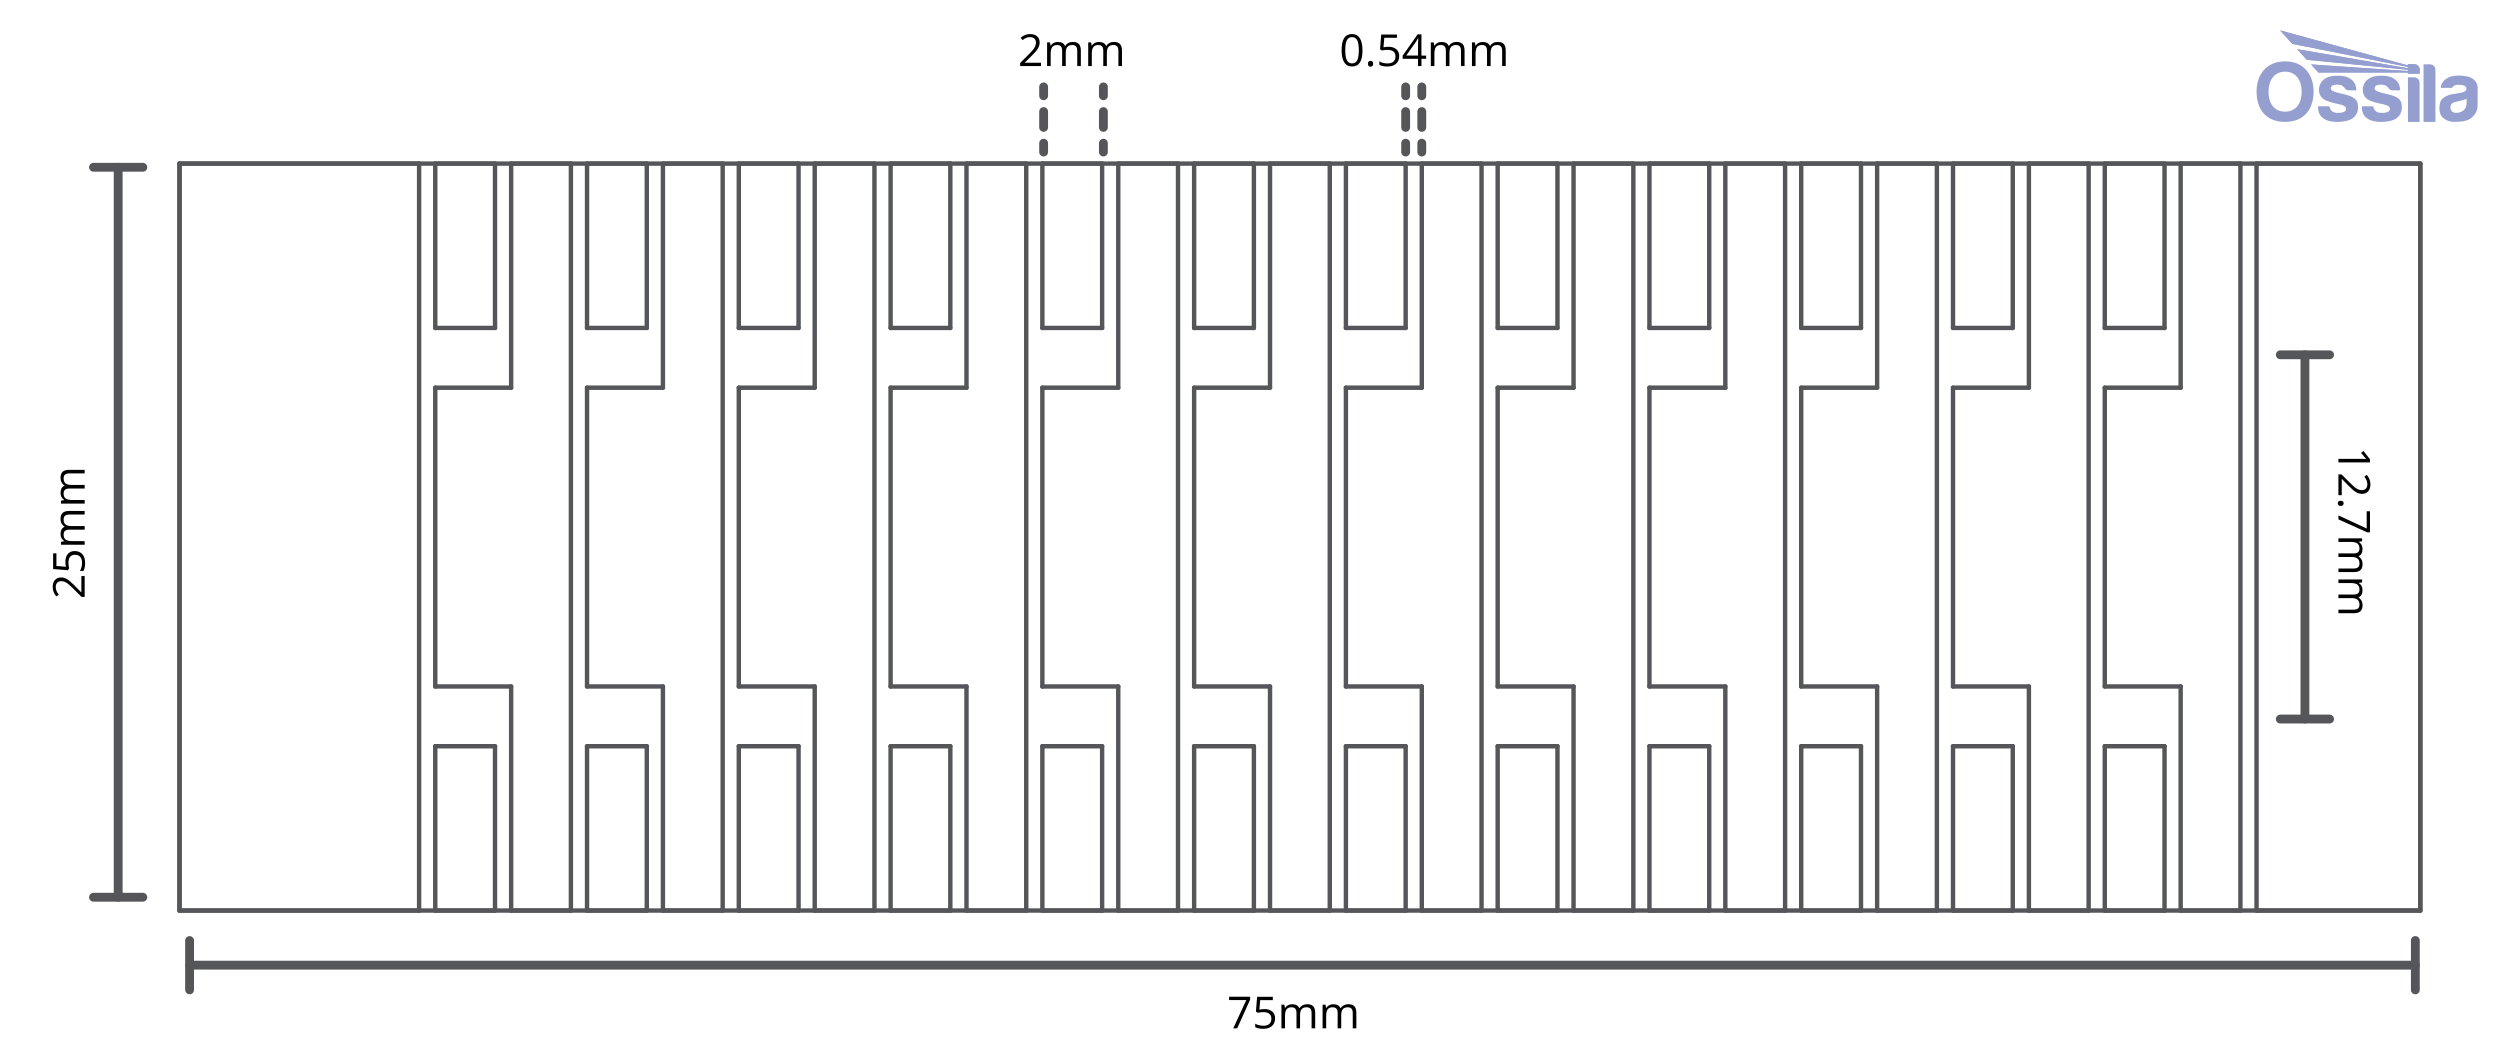 <svg viewBox="0 0 848 360" xmlns:xlink="http://www.w3.org/1999/xlink" height="360" width="848" xmlns="http://www.w3.org/2000/svg" id="Layer_1">
  <defs>
    <style>
      .cls-1 {
        fill: #54565a;
      }

      .cls-2 {
        stroke-width: 3px;
      }

      .cls-2, .cls-3, .cls-4 {
        fill: none;
      }

      .cls-2, .cls-4 {
        stroke: #54565a;
        stroke-linecap: round;
        stroke-linejoin: round;
      }

      .cls-5 {
        clip-path: url(#clippath-1);
      }

      .cls-6 {
        fill: #949fd0;
      }

      .cls-7 {
        clip-path: url(#clippath-3);
      }

      .cls-4 {
        stroke-width: 1.5px;
      }

      .cls-8 {
        clip-path: url(#clippath-2);
      }

      .cls-9 {
        clip-path: url(#clippath);
      }
    </style>
    <clipPath id="clippath">
      <rect height="31.07" width="75" y="10.29" x="765.42" class="cls-3"></rect>
    </clipPath>
    <clipPath id="clippath-1">
      <rect height="31.07" width="75" y="10.29" x="765.42" class="cls-3"></rect>
    </clipPath>
    <clipPath id="clippath-2">
      <path d="M773.39,10.29l4.15,4.59,39.2,7.81v.45l-37.54-6.46,3.27,3.6,34.27,3.38v.44c-10.98-.76-21.86-1.49-32.84-2.25l2.51,2.76c10.14,0,20.19,0,30.33,0v.38h4.03v-1.34c0-1.04-.84-1.89-1.85-1.89h-2.18v.42l-43.34-11.88Z" class="cls-3"></path>
    </clipPath>
    <clipPath id="clippath-3">
      <rect height="31.07" width="75" y="10.29" x="765.42" class="cls-3"></rect>
    </clipPath>
  </defs>
  <g>
    <line y2="308.86" x2="167.91" y1="253.12" x1="167.91" class="cls-4"></line>
    <line y2="308.86" x2="147.64" y1="308.86" x1="167.91" class="cls-4"></line>
    <line y2="253.12" x2="167.91" y1="253.12" x1="147.64" class="cls-4"></line>
    <line y2="253.12" x2="147.64" y1="308.86" x1="147.64" class="cls-4"></line>
    <line y2="111.24" x2="147.64" y1="111.24" x1="167.91" class="cls-4"></line>
    <line y2="55.5" x2="147.64" y1="111.24" x1="147.64" class="cls-4"></line>
    <line y2="55.5" x2="167.91" y1="55.5" x1="147.64" class="cls-4"></line>
    <line y2="111.24" x2="167.91" y1="55.5" x1="167.91" class="cls-4"></line>
    <line y2="308.86" x2="219.39" y1="253.12" x1="219.39" class="cls-4"></line>
    <line y2="308.86" x2="199.12" y1="308.86" x1="219.39" class="cls-4"></line>
    <line y2="253.12" x2="219.39" y1="253.12" x1="199.12" class="cls-4"></line>
    <line y2="253.12" x2="199.12" y1="308.86" x1="199.12" class="cls-4"></line>
    <line y2="55.5" x2="276.35" y1="131.51" x1="276.35" class="cls-4"></line>
    <line y2="55.5" x2="296.61" y1="55.5" x1="276.35" class="cls-4"></line>
    <line y2="232.85" x2="250.6" y1="232.85" x1="276.35" class="cls-4"></line>
    <line y2="131.51" x2="250.6" y1="232.85" x1="250.6" class="cls-4"></line>
    <line y2="131.51" x2="276.35" y1="131.51" x1="250.6" class="cls-4"></line>
    <line y2="308.86" x2="296.61" y1="55.5" x1="296.61" class="cls-4"></line>
    <line y2="308.86" x2="276.35" y1="308.86" x1="296.61" class="cls-4"></line>
    <line y2="232.85" x2="276.35" y1="308.86" x1="276.35" class="cls-4"></line>
    <line y2="111.24" x2="250.6" y1="111.24" x1="270.87" class="cls-4"></line>
    <line y2="55.5" x2="250.6" y1="111.24" x1="250.6" class="cls-4"></line>
    <line y2="55.5" x2="270.87" y1="55.5" x1="250.6" class="cls-4"></line>
    <line y2="111.24" x2="270.87" y1="55.5" x1="270.87" class="cls-4"></line>
    <line y2="55.5" x2="327.83" y1="131.51" x1="327.83" class="cls-4"></line>
    <line y2="55.5" x2="348.1" y1="55.5" x1="327.83" class="cls-4"></line>
    <line y2="232.85" x2="302.09" y1="232.85" x1="327.83" class="cls-4"></line>
    <line y2="131.51" x2="302.09" y1="232.85" x1="302.09" class="cls-4"></line>
    <line y2="131.51" x2="327.83" y1="131.51" x1="302.09" class="cls-4"></line>
    <line y2="308.86" x2="348.1" y1="55.5" x1="348.1" class="cls-4"></line>
    <line y2="308.86" x2="327.83" y1="308.86" x1="348.1" class="cls-4"></line>
    <line y2="232.85" x2="327.83" y1="308.86" x1="327.83" class="cls-4"></line>
    <line y2="308.86" x2="373.84" y1="253.12" x1="373.84" class="cls-4"></line>
    <line y2="308.86" x2="353.57" y1="308.86" x1="373.84" class="cls-4"></line>
    <line y2="253.12" x2="373.84" y1="253.12" x1="353.57" class="cls-4"></line>
    <line y2="253.12" x2="353.57" y1="308.86" x1="353.57" class="cls-4"></line>
    <line y2="111.24" x2="353.57" y1="111.24" x1="373.84" class="cls-4"></line>
    <line y2="55.5" x2="353.57" y1="111.24" x1="353.57" class="cls-4"></line>
    <line y2="55.5" x2="373.84" y1="55.5" x1="353.57" class="cls-4"></line>
    <line y2="111.24" x2="373.84" y1="55.5" x1="373.84" class="cls-4"></line>
    <line y2="55.5" x2="430.79" y1="131.51" x1="430.79" class="cls-4"></line>
    <line y2="55.5" x2="451.06" y1="55.5" x1="430.79" class="cls-4"></line>
    <line y2="232.85" x2="405.05" y1="232.85" x1="430.79" class="cls-4"></line>
    <line y2="131.51" x2="405.05" y1="232.85" x1="405.05" class="cls-4"></line>
    <line y2="131.51" x2="430.79" y1="131.51" x1="405.05" class="cls-4"></line>
    <line y2="308.86" x2="451.06" y1="55.5" x1="451.06" class="cls-4"></line>
    <line y2="308.86" x2="430.79" y1="308.86" x1="451.06" class="cls-4"></line>
    <line y2="232.85" x2="430.79" y1="308.86" x1="430.79" class="cls-4"></line>
    <line y2="308.86" x2="476.8" y1="253.12" x1="476.8" class="cls-4"></line>
    <line y2="308.86" x2="456.53" y1="308.86" x1="476.8" class="cls-4"></line>
    <line y2="253.12" x2="476.8" y1="253.12" x1="456.53" class="cls-4"></line>
    <line y2="253.12" x2="456.53" y1="308.86" x1="456.53" class="cls-4"></line>
    <line y2="55.5" x2="482.27" y1="131.51" x1="482.27" class="cls-4"></line>
    <line y2="55.5" x2="502.54" y1="55.5" x1="482.27" class="cls-4"></line>
    <line y2="232.85" x2="456.53" y1="232.85" x1="482.27" class="cls-4"></line>
    <line y2="131.51" x2="456.53" y1="232.85" x1="456.53" class="cls-4"></line>
    <line y2="131.51" x2="482.27" y1="131.51" x1="456.53" class="cls-4"></line>
    <line y2="308.86" x2="502.54" y1="55.5" x1="502.54" class="cls-4"></line>
    <line y2="308.86" x2="482.27" y1="308.86" x1="502.54" class="cls-4"></line>
    <line y2="232.85" x2="482.27" y1="308.86" x1="482.27" class="cls-4"></line>
    <line y2="308.86" x2="528.29" y1="253.12" x1="528.29" class="cls-4"></line>
    <line y2="308.86" x2="508.01" y1="308.86" x1="528.29" class="cls-4"></line>
    <line y2="253.12" x2="528.29" y1="253.12" x1="508.01" class="cls-4"></line>
    <line y2="253.12" x2="508.01" y1="308.86" x1="508.01" class="cls-4"></line>
    <line y2="111.24" x2="559.49" y1="111.24" x1="579.77" class="cls-4"></line>
    <line y2="55.5" x2="559.49" y1="111.24" x1="559.49" class="cls-4"></line>
    <line y2="55.5" x2="579.77" y1="55.5" x1="559.49" class="cls-4"></line>
    <line y2="111.24" x2="579.77" y1="55.5" x1="579.77" class="cls-4"></line>
    <line y2="308.86" x2="579.77" y1="253.12" x1="579.77" class="cls-4"></line>
    <line y2="308.86" x2="559.49" y1="308.86" x1="579.77" class="cls-4"></line>
    <line y2="253.12" x2="579.77" y1="253.12" x1="559.49" class="cls-4"></line>
    <line y2="253.12" x2="559.49" y1="308.86" x1="559.49" class="cls-4"></line>
    <line y2="111.24" x2="610.97" y1="111.24" x1="631.25" class="cls-4"></line>
    <line y2="55.5" x2="610.97" y1="111.24" x1="610.97" class="cls-4"></line>
    <line y2="55.5" x2="631.25" y1="55.5" x1="610.97" class="cls-4"></line>
    <line y2="111.24" x2="631.25" y1="55.5" x1="631.25" class="cls-4"></line>
    <line y2="111.24" x2="662.46" y1="111.24" x1="682.73" class="cls-4"></line>
    <line y2="55.5" x2="662.46" y1="111.24" x1="662.46" class="cls-4"></line>
    <line y2="55.5" x2="682.73" y1="55.5" x1="662.46" class="cls-4"></line>
    <line y2="111.24" x2="682.73" y1="55.5" x1="682.73" class="cls-4"></line>
    <line y2="55.5" x2="688.2" y1="131.51" x1="688.2" class="cls-4"></line>
    <line y2="55.5" x2="708.47" y1="55.5" x1="688.2" class="cls-4"></line>
    <line y2="232.85" x2="662.46" y1="232.85" x1="688.2" class="cls-4"></line>
    <line y2="131.51" x2="662.46" y1="232.85" x1="662.46" class="cls-4"></line>
    <line y2="131.51" x2="688.2" y1="131.51" x1="662.46" class="cls-4"></line>
    <line y2="308.86" x2="708.47" y1="55.5" x1="708.47" class="cls-4"></line>
    <line y2="308.86" x2="688.2" y1="308.86" x1="708.47" class="cls-4"></line>
    <line y2="232.85" x2="688.2" y1="308.86" x1="688.2" class="cls-4"></line>
    <line y2="111.24" x2="713.94" y1="111.24" x1="734.21" class="cls-4"></line>
    <line y2="55.5" x2="713.94" y1="111.24" x1="713.94" class="cls-4"></line>
    <line y2="55.5" x2="734.21" y1="55.5" x1="713.94" class="cls-4"></line>
    <line y2="111.24" x2="734.21" y1="55.5" x1="734.21" class="cls-4"></line>
    <line y2="55.5" x2="739.68" y1="131.51" x1="739.68" class="cls-4"></line>
    <line y2="55.5" x2="759.95" y1="55.5" x1="739.68" class="cls-4"></line>
    <line y2="232.85" x2="713.94" y1="232.85" x1="739.68" class="cls-4"></line>
    <line y2="131.51" x2="713.94" y1="232.85" x1="713.94" class="cls-4"></line>
    <line y2="131.51" x2="739.68" y1="131.51" x1="713.94" class="cls-4"></line>
    <line y2="308.86" x2="759.95" y1="55.5" x1="759.95" class="cls-4"></line>
    <line y2="308.86" x2="739.68" y1="308.86" x1="759.95" class="cls-4"></line>
    <line y2="232.85" x2="739.68" y1="308.86" x1="739.68" class="cls-4"></line>
    <line y2="308.86" x2="734.21" y1="253.12" x1="734.21" class="cls-4"></line>
    <line y2="308.86" x2="713.94" y1="308.86" x1="734.21" class="cls-4"></line>
    <line y2="253.12" x2="734.21" y1="253.12" x1="713.94" class="cls-4"></line>
    <line y2="253.12" x2="713.94" y1="308.86" x1="713.94" class="cls-4"></line>
    <line y2="55.5" x2="765.42" y1="308.86" x1="765.42" class="cls-4"></line>
    <line y2="55.5" x2="820.96" y1="55.5" x1="765.42" class="cls-4"></line>
    <line y2="308.86" x2="765.42" y1="308.86" x1="820.96" class="cls-4"></line>
    <line y2="308.86" x2="820.96" y1="55.5" x1="820.96" class="cls-4"></line>
    <line y2="308.86" x2="682.73" y1="253.12" x1="682.73" class="cls-4"></line>
    <line y2="308.86" x2="662.46" y1="308.86" x1="682.73" class="cls-4"></line>
    <line y2="253.12" x2="682.73" y1="253.12" x1="662.46" class="cls-4"></line>
    <line y2="253.12" x2="662.46" y1="308.86" x1="662.46" class="cls-4"></line>
    <line y2="55.5" x2="636.72" y1="131.51" x1="636.72" class="cls-4"></line>
    <line y2="55.5" x2="656.99" y1="55.5" x1="636.72" class="cls-4"></line>
    <line y2="232.85" x2="610.97" y1="232.85" x1="636.72" class="cls-4"></line>
    <line y2="131.51" x2="610.97" y1="232.85" x1="610.97" class="cls-4"></line>
    <line y2="131.51" x2="636.72" y1="131.51" x1="610.97" class="cls-4"></line>
    <line y2="308.86" x2="656.99" y1="55.5" x1="656.99" class="cls-4"></line>
    <line y2="308.86" x2="636.72" y1="308.86" x1="656.99" class="cls-4"></line>
    <line y2="232.85" x2="636.72" y1="308.86" x1="636.72" class="cls-4"></line>
    <line y2="308.86" x2="631.25" y1="253.12" x1="631.25" class="cls-4"></line>
    <line y2="308.86" x2="610.97" y1="308.86" x1="631.25" class="cls-4"></line>
    <line y2="253.12" x2="631.25" y1="253.12" x1="610.97" class="cls-4"></line>
    <line y2="253.12" x2="610.97" y1="308.86" x1="610.97" class="cls-4"></line>
    <line y2="55.5" x2="585.23" y1="131.51" x1="585.23" class="cls-4"></line>
    <line y2="55.5" x2="605.51" y1="55.5" x1="585.23" class="cls-4"></line>
    <line y2="232.85" x2="559.49" y1="232.85" x1="585.23" class="cls-4"></line>
    <line y2="131.51" x2="559.49" y1="232.85" x1="559.49" class="cls-4"></line>
    <line y2="131.51" x2="585.23" y1="131.51" x1="559.49" class="cls-4"></line>
    <line y2="308.86" x2="605.51" y1="55.5" x1="605.51" class="cls-4"></line>
    <line y2="308.86" x2="585.23" y1="308.86" x1="605.51" class="cls-4"></line>
    <line y2="232.85" x2="585.23" y1="308.86" x1="585.23" class="cls-4"></line>
    <line y2="55.5" x2="533.75" y1="131.51" x1="533.75" class="cls-4"></line>
    <line y2="55.5" x2="554.03" y1="55.5" x1="533.75" class="cls-4"></line>
    <line y2="232.85" x2="508.01" y1="232.85" x1="533.75" class="cls-4"></line>
    <line y2="131.51" x2="508.01" y1="232.85" x1="508.01" class="cls-4"></line>
    <line y2="131.51" x2="533.75" y1="131.51" x1="508.01" class="cls-4"></line>
    <line y2="308.86" x2="554.03" y1="55.5" x1="554.03" class="cls-4"></line>
    <line y2="308.86" x2="533.75" y1="308.86" x1="554.03" class="cls-4"></line>
    <line y2="232.85" x2="533.75" y1="308.86" x1="533.75" class="cls-4"></line>
    <line y2="111.24" x2="508.01" y1="111.24" x1="528.29" class="cls-4"></line>
    <line y2="55.5" x2="508.01" y1="111.24" x1="508.01" class="cls-4"></line>
    <line y2="55.5" x2="528.29" y1="55.5" x1="508.01" class="cls-4"></line>
    <line y2="111.24" x2="528.29" y1="55.5" x1="528.29" class="cls-4"></line>
    <line y2="111.24" x2="456.53" y1="111.24" x1="476.8" class="cls-4"></line>
    <line y2="55.5" x2="456.53" y1="111.24" x1="456.53" class="cls-4"></line>
    <line y2="55.5" x2="476.8" y1="55.5" x1="456.53" class="cls-4"></line>
    <line y2="111.24" x2="476.8" y1="55.5" x1="476.8" class="cls-4"></line>
    <line y2="308.86" x2="425.32" y1="253.12" x1="425.32" class="cls-4"></line>
    <line y2="308.86" x2="405.05" y1="308.86" x1="425.32" class="cls-4"></line>
    <line y2="253.12" x2="425.32" y1="253.12" x1="405.05" class="cls-4"></line>
    <line y2="253.12" x2="405.05" y1="308.86" x1="405.05" class="cls-4"></line>
    <line y2="111.24" x2="405.05" y1="111.24" x1="425.32" class="cls-4"></line>
    <line y2="55.5" x2="405.05" y1="111.24" x1="405.05" class="cls-4"></line>
    <line y2="55.5" x2="425.32" y1="55.5" x1="405.05" class="cls-4"></line>
    <line y2="111.24" x2="425.32" y1="55.5" x1="425.32" class="cls-4"></line>
    <line y2="55.5" x2="379.31" y1="131.51" x1="379.31" class="cls-4"></line>
    <line y2="55.5" x2="399.58" y1="55.5" x1="379.31" class="cls-4"></line>
    <line y2="232.85" x2="353.57" y1="232.85" x1="379.31" class="cls-4"></line>
    <line y2="131.51" x2="353.57" y1="232.85" x1="353.57" class="cls-4"></line>
    <line y2="131.51" x2="379.31" y1="131.51" x1="353.57" class="cls-4"></line>
    <line y2="308.86" x2="399.58" y1="55.5" x1="399.58" class="cls-4"></line>
    <line y2="308.86" x2="379.31" y1="308.86" x1="399.58" class="cls-4"></line>
    <line y2="232.85" x2="379.31" y1="308.86" x1="379.31" class="cls-4"></line>
    <line y2="308.86" x2="322.35" y1="253.12" x1="322.35" class="cls-4"></line>
    <line y2="308.86" x2="302.09" y1="308.86" x1="322.35" class="cls-4"></line>
    <line y2="253.12" x2="322.35" y1="253.12" x1="302.09" class="cls-4"></line>
    <line y2="253.12" x2="302.09" y1="308.86" x1="302.09" class="cls-4"></line>
    <line y2="111.24" x2="302.09" y1="111.24" x1="322.35" class="cls-4"></line>
    <line y2="55.5" x2="302.09" y1="111.24" x1="302.09" class="cls-4"></line>
    <line y2="55.5" x2="322.35" y1="55.5" x1="302.09" class="cls-4"></line>
    <line y2="111.24" x2="322.35" y1="55.5" x1="322.35" class="cls-4"></line>
    <line y2="308.86" x2="270.87" y1="253.12" x1="270.87" class="cls-4"></line>
    <line y2="308.86" x2="250.6" y1="308.86" x1="270.87" class="cls-4"></line>
    <line y2="253.12" x2="270.87" y1="253.12" x1="250.6" class="cls-4"></line>
    <line y2="253.12" x2="250.6" y1="308.86" x1="250.6" class="cls-4"></line>
    <line y2="55.5" x2="224.86" y1="131.51" x1="224.86" class="cls-4"></line>
    <line y2="55.5" x2="245.13" y1="55.5" x1="224.86" class="cls-4"></line>
    <line y2="232.85" x2="199.12" y1="232.85" x1="224.86" class="cls-4"></line>
    <line y2="131.51" x2="199.12" y1="232.85" x1="199.12" class="cls-4"></line>
    <line y2="131.51" x2="224.86" y1="131.51" x1="199.12" class="cls-4"></line>
    <line y2="308.86" x2="245.13" y1="55.5" x1="245.13" class="cls-4"></line>
    <line y2="308.86" x2="224.86" y1="308.86" x1="245.13" class="cls-4"></line>
    <line y2="232.85" x2="224.86" y1="308.86" x1="224.86" class="cls-4"></line>
    <line y2="111.24" x2="199.12" y1="111.24" x1="219.39" class="cls-4"></line>
    <line y2="55.5" x2="199.12" y1="111.24" x1="199.12" class="cls-4"></line>
    <line y2="55.5" x2="219.39" y1="55.5" x1="199.12" class="cls-4"></line>
    <line y2="111.24" x2="219.39" y1="55.5" x1="219.39" class="cls-4"></line>
    <line y2="55.5" x2="173.38" y1="131.51" x1="173.38" class="cls-4"></line>
    <line y2="55.5" x2="193.65" y1="55.5" x1="173.38" class="cls-4"></line>
    <line y2="232.85" x2="147.64" y1="232.85" x1="173.38" class="cls-4"></line>
    <line y2="131.51" x2="147.64" y1="232.85" x1="147.64" class="cls-4"></line>
    <line y2="131.51" x2="173.38" y1="131.51" x1="147.64" class="cls-4"></line>
    <line y2="308.86" x2="193.65" y1="55.5" x1="193.65" class="cls-4"></line>
    <line y2="308.86" x2="173.38" y1="308.86" x1="193.65" class="cls-4"></line>
    <line y2="232.85" x2="173.38" y1="308.86" x1="173.38" class="cls-4"></line>
    <line y2="55.5" x2="60.89" y1="308.86" x1="60.89" class="cls-4"></line>
    <line y2="55.5" x2="142.16" y1="55.5" x1="60.89" class="cls-4"></line>
    <line y2="308.86" x2="60.89" y1="308.86" x1="142.16" class="cls-4"></line>
    <line y2="308.86" x2="142.16" y1="55.5" x1="142.16" class="cls-4"></line>
  </g>
  <polyline points="60.89 308.86 60.89 55.5 820.96 55.5 820.96 308.86 60.89 308.86" class="cls-4"></polyline>
  <g id="blue_watermark">
    <g class="cls-9">
      <g class="cls-5">
        <path d="M836.68,35.01c0,.5-.15,1.7-1.07,2.44-.92.74-1.95.92-2.95.79-1-.13-1.52-1.02-1.49-1.82.03-.8.38-1.49,1.6-1.83,1.22-.33,2.63-.5,3.91-1.1v1.52ZM837.06,25.99c-2.99-.68-5.4-.29-6.6.32-1.2.61-2.45,1.73-2.57,3.5h3.83s.43-1.03,2.06-1.06c1.63-.03,2.64.35,2.82,1.08.17.73-.44,1.29-1.44,1.54-1,.25-2.6.42-3.71.65-1.12.23-3.13,1.07-3.63,2.42-.49,1.35-.51,3.18.04,4.43.55,1.25,2.39,2.54,4.83,2.47,2.44-.07,4.4-.23,5.83-1.54,1.44-1.31,1.89-2.67,1.89-4.08s.01-5.7.01-6.18-.38-2.87-3.37-3.55" class="cls-6"></path>
        <path d="M777.54,14.88l39.19,7.81v.45l-37.54-6.46,3.27,3.6,34.27,3.38v.44c-10.98-.76-21.86-1.49-32.84-2.25l2.51,2.76c10.14,0,20.19,0,30.33,0v.38h4.03v-1.34c0-1.04-.83-1.89-1.85-1.89h-2.18v.42l-43.34-11.88,4.15,4.59Z" class="cls-6"></path>
      </g>
      <g class="cls-8">
        <rect height="14.7" width="47.38" y="10.29" x="773.39" class="cls-6"></rect>
      </g>
      <g class="cls-7">
        <path d="M824.25,21.82h-2.18v19.53h4.03v-17.68c0-1.02-.83-1.85-1.85-1.85" class="cls-6"></path>
        <path d="M818.91,26.24h-2.13v15.11h3.95v-13.29c0-1-.82-1.81-1.81-1.81" class="cls-6"></path>
        <path d="M813,33.07c-1.36-.83-3.05-1.09-5.05-1.58s-2.48-1.01-2.49-1.49c0-.48.28-.97.85-1.12.57-.15,1.49-.26,2.45-.04.96.22,1.46,1.15,1.69,1.38.24.23.66.41.95.41h2.76c-.1-1.64-.61-2.85-1.8-3.72-1.19-.87-2.65-1.36-5.64-1.19-2.99.17-4.59,1.71-5.09,3.47-.51,1.76.03,3.55,1.44,4.47,1.41.92,3.74,1.38,5.17,1.68,1.42.31,2.53.75,2.45,1.7-.07.95-1.68,1.44-3.58,1.2-1.91-.24-2.1-2.2-2.1-2.2h-3.85c-.13,2.51,1.07,3.88,2.63,4.6,1.55.73,4.21.99,7.02.36,2.82-.62,3.89-2.63,3.9-4.4.02-1.77-.35-2.71-1.71-3.54" class="cls-6"></path>
        <path d="M798.14,33.07c-1.36-.83-3.05-1.09-5.05-1.58s-2.48-1.01-2.49-1.49c0-.48.28-.97.85-1.12.57-.15,1.49-.26,2.45-.04.96.22,1.46,1.15,1.69,1.38.24.23.66.41.95.41h2.76c-.1-1.64-.61-2.85-1.8-3.72-1.19-.87-2.65-1.36-5.64-1.19-2.99.17-4.59,1.71-5.09,3.47-.51,1.76.03,3.55,1.44,4.47,1.41.92,3.74,1.38,5.17,1.68,1.42.31,2.53.75,2.45,1.7-.07.95-1.68,1.44-3.58,1.2-1.91-.24-2.1-2.2-2.1-2.2h-3.85c-.13,2.51,1.07,3.88,2.63,4.6,1.55.73,4.21.99,7.02.36,2.82-.62,3.89-2.63,3.9-4.4.02-1.77-.35-2.71-1.71-3.54" class="cls-6"></path>
        <path d="M775.09,37.87c-3.89,0-5.61-3.05-5.61-6.79s1.89-6.77,5.62-6.77,5.62,3.03,5.62,6.77-1.73,6.79-5.62,6.79M775.1,20.81c-6.42,0-9.68,4.59-9.68,10.26s2.96,10.28,9.66,10.28,9.69-4.62,9.69-10.28-3.26-10.26-9.68-10.26" class="cls-6"></path>
      </g>
    </g>
  </g>
  <g>
    <line y2="327.39" x2="819.28" y1="327.39" x1="64.31" class="cls-2"></line>
    <line y2="335.76" x2="64.31" y1="319.03" x1="64.31" class="cls-2"></line>
    <line y2="335.76" x2="819.28" y1="319.03" x1="819.28" class="cls-2"></line>
  </g>
  <g>
    <path d="M418.31,348.81l4.44-9.59h-5.84v-1.12h7.13v.97l-4.38,9.73h-1.35Z"></path>
    <path d="M428.88,342.27c1.13,0,2.01.28,2.66.84.65.56.97,1.32.97,2.3,0,1.11-.35,1.98-1.06,2.61-.71.63-1.68.95-2.92.95s-2.13-.19-2.76-.58v-1.17c.34.22.77.39,1.27.52.51.12,1.01.19,1.5.19.86,0,1.53-.2,2-.61.48-.41.71-.99.71-1.76,0-1.49-.92-2.24-2.75-2.24-.46,0-1.08.07-1.86.21l-.63-.4.4-5.01h5.33v1.12h-4.28l-.27,3.22c.56-.11,1.12-.17,1.68-.17Z"></path>
    <path d="M444.89,348.81v-5.22c0-.64-.14-1.12-.41-1.44-.27-.32-.7-.48-1.28-.48-.76,0-1.31.22-1.68.65s-.54,1.1-.54,2.01v4.48h-1.21v-5.22c0-.64-.14-1.12-.41-1.44-.27-.32-.7-.48-1.28-.48-.76,0-1.32.23-1.67.69-.36.46-.53,1.2-.53,2.24v4.21h-1.22v-8.03h.99l.2,1.1h.06c.23-.39.55-.7.97-.92.42-.22.88-.33,1.4-.33,1.25,0,2.07.45,2.46,1.36h.06c.24-.42.59-.75,1.04-1,.46-.24.97-.37,1.55-.37.91,0,1.59.23,2.04.7.45.47.68,1.21.68,2.24v5.24h-1.21Z"></path>
    <path d="M458.85,348.81v-5.22c0-.64-.14-1.12-.41-1.44-.27-.32-.7-.48-1.28-.48-.76,0-1.31.22-1.68.65s-.54,1.1-.54,2.01v4.48h-1.21v-5.22c0-.64-.14-1.12-.41-1.44-.27-.32-.7-.48-1.28-.48-.76,0-1.32.23-1.67.69-.36.46-.53,1.2-.53,2.24v4.21h-1.22v-8.03h.99l.2,1.1h.06c.23-.39.55-.7.97-.92.42-.22.88-.33,1.4-.33,1.25,0,2.07.45,2.46,1.36h.06c.24-.42.59-.75,1.04-1,.46-.24.97-.37,1.55-.37.91,0,1.59.23,2.04.7.45.47.68,1.21.68,2.24v5.24h-1.21Z"></path>
  </g>
  <g>
    <path d="M28.72,195.44v7.04h-1.05l-2.83-2.82c-.87-.86-1.49-1.43-1.86-1.7s-.73-.48-1.08-.62-.73-.21-1.13-.21c-.57,0-1.02.17-1.36.52-.33.35-.5.83-.5,1.44,0,.44.07.87.22,1.26.15.4.41.84.8,1.33l-.83.64c-.82-.99-1.23-2.06-1.23-3.22,0-1.01.26-1.79.77-2.37.52-.57,1.21-.86,2.08-.86.68,0,1.35.19,2.01.57s1.5,1.09,2.52,2.14l2.29,2.34h.06v-5.51h1.13Z"></path>
    <path d="M22.18,190.55c0-1.13.28-2.01.84-2.66.56-.65,1.33-.97,2.3-.97,1.11,0,1.98.35,2.61,1.06.63.71.94,1.68.94,2.92s-.19,2.13-.58,2.76h-1.17c.22-.34.39-.77.52-1.27.12-.51.19-1.01.19-1.5,0-.86-.2-1.53-.61-2-.41-.48-.99-.71-1.76-.71-1.49,0-2.24.92-2.24,2.75,0,.46.07,1.08.21,1.86l-.4.63-5.01-.4v-5.32h1.12v4.28l3.21.27c-.11-.56-.17-1.12-.17-1.68Z"></path>
    <path d="M28.72,174.53h-5.22c-.64,0-1.12.14-1.44.41-.32.27-.48.7-.48,1.28,0,.76.22,1.32.65,1.68s1.1.54,2.01.54h4.48v1.22h-5.22c-.64,0-1.12.14-1.44.41-.32.27-.48.7-.48,1.28,0,.76.23,1.32.68,1.67.46.35,1.21.53,2.25.53h4.21v1.22h-8.03v-.99l1.1-.2v-.06c-.39-.23-.7-.55-.92-.97-.22-.42-.33-.88-.33-1.4,0-1.25.45-2.08,1.36-2.46v-.06c-.42-.24-.75-.59-1-1.04s-.37-.97-.37-1.55c0-.91.23-1.59.7-2.04.47-.45,1.21-.68,2.24-.68h5.24v1.21Z"></path>
    <path d="M28.72,160.58h-5.22c-.64,0-1.12.14-1.44.41-.32.27-.48.7-.48,1.28,0,.76.22,1.32.65,1.68s1.1.54,2.01.54h4.48v1.22h-5.22c-.64,0-1.12.14-1.44.41-.32.27-.48.7-.48,1.28,0,.76.23,1.32.68,1.67.46.35,1.21.53,2.25.53h4.21v1.22h-8.03v-.99l1.1-.2v-.06c-.39-.23-.7-.55-.92-.97-.22-.42-.33-.88-.33-1.4,0-1.25.45-2.08,1.36-2.46v-.06c-.42-.24-.75-.59-1-1.04s-.37-.97-.37-1.55c0-.91.23-1.59.7-2.04.47-.45,1.21-.68,2.24-.68h5.24v1.21Z"></path>
  </g>
  <g>
    <line y2="304.34" x2="40.09" y1="56.74" x1="40.09" class="cls-2"></line>
    <line y2="56.74" x2="31.72" y1="56.74" x1="48.45" class="cls-2"></line>
    <line y2="304.34" x2="31.72" y1="304.34" x1="48.45" class="cls-2"></line>
  </g>
  <g>
    <path d="M793.19,156.83v-1.19h7.63c.63,0,1.24.02,1.8.06-.1-.1-.21-.22-.32-.34s-.59-.71-1.43-1.74l.84-.64,2.19,2.83v1.03h-10.71Z"></path>
    <path d="M793.19,167.95v-7.04h1.05l2.83,2.82c.87.86,1.49,1.43,1.86,1.7s.73.48,1.08.62.73.21,1.14.21c.57,0,1.02-.17,1.36-.52.33-.35.5-.83.5-1.44,0-.44-.07-.87-.22-1.26-.15-.4-.41-.84-.8-1.33l.83-.64c.82.99,1.23,2.06,1.23,3.22,0,1.01-.26,1.79-.77,2.37s-1.21.86-2.08.86c-.68,0-1.35-.19-2.01-.57s-1.5-1.09-2.52-2.14l-2.29-2.34h-.06v5.51h-1.13Z"></path>
    <path d="M793.97,169.86c.33,0,.58.07.74.22.17.15.25.36.25.64s-.08.5-.25.66c-.17.16-.42.24-.74.24s-.56-.08-.73-.24-.26-.38-.26-.66c0-.25.08-.46.23-.62.15-.16.41-.25.76-.25Z"></path>
    <path d="M793.19,174.83l9.59,4.44v-5.84h1.12v7.13h-.97l-9.73-4.38v-1.35Z"></path>
    <path d="M793.19,192.84h5.22c.64,0,1.12-.14,1.44-.41.32-.27.48-.7.48-1.28,0-.76-.22-1.32-.65-1.68s-1.1-.54-2.01-.54h-4.48v-1.22h5.22c.64,0,1.12-.14,1.44-.41s.48-.7.48-1.28c0-.76-.23-1.32-.69-1.67-.46-.35-1.21-.53-2.24-.53h-4.21v-1.22h8.03v.99l-1.1.2v.06c.39.23.7.55.92.97.22.42.33.88.33,1.4,0,1.25-.45,2.08-1.36,2.46v.06c.42.24.75.59,1,1.04s.37.97.37,1.55c0,.91-.23,1.59-.7,2.04-.47.45-1.21.68-2.24.68h-5.24v-1.21Z"></path>
    <path d="M793.19,206.79h5.22c.64,0,1.12-.14,1.44-.41.32-.27.48-.7.48-1.28,0-.76-.22-1.32-.65-1.68s-1.1-.54-2.01-.54h-4.48v-1.22h5.22c.64,0,1.12-.14,1.44-.41s.48-.7.48-1.28c0-.76-.23-1.32-.69-1.67-.46-.35-1.21-.53-2.24-.53h-4.21v-1.22h8.03v.99l-1.1.2v.06c.39.23.7.55.92.97.22.42.33.88.33,1.4,0,1.25-.45,2.08-1.36,2.46v.06c.42.24.75.59,1,1.04s.37.97.37,1.55c0,.91-.23,1.59-.7,2.04-.47.45-1.21.68-2.24.68h-5.24v-1.21Z"></path>
  </g>
  <g>
    <line y2="120.35" x2="781.83" y1="243.9" x1="781.83" class="cls-2"></line>
    <line y2="243.9" x2="790.19" y1="243.9" x1="773.47" class="cls-2"></line>
    <line y2="120.35" x2="790.19" y1="120.35" x1="773.47" class="cls-2"></line>
  </g>
  <g>
    <path d="M353.08,22.41h-7.04v-1.05l2.82-2.83c.86-.87,1.43-1.49,1.7-1.86s.48-.73.62-1.08.21-.73.21-1.14c0-.57-.17-1.02-.52-1.36-.35-.33-.83-.5-1.44-.5-.44,0-.87.07-1.26.22-.4.15-.84.41-1.33.8l-.64-.83c.99-.82,2.06-1.23,3.22-1.23,1.01,0,1.79.26,2.37.77s.86,1.21.86,2.08c0,.68-.19,1.35-.57,2.01s-1.09,1.5-2.14,2.52l-2.34,2.29v.06h5.51v1.13Z"></path>
    <path d="M365.4,22.41v-5.22c0-.64-.14-1.12-.41-1.44s-.7-.48-1.27-.48c-.76,0-1.32.22-1.68.65s-.54,1.1-.54,2.01v4.48h-1.22v-5.22c0-.64-.14-1.12-.41-1.44s-.7-.48-1.28-.48c-.76,0-1.32.23-1.67.69-.35.46-.53,1.2-.53,2.24v4.21h-1.22v-8.03h.99l.2,1.1h.06c.23-.39.55-.7.97-.92.42-.22.88-.33,1.4-.33,1.25,0,2.08.45,2.46,1.36h.06c.24-.42.59-.75,1.04-1s.97-.37,1.55-.37c.91,0,1.59.23,2.04.7.45.47.68,1.21.68,2.24v5.24h-1.22Z"></path>
    <path d="M379.36,22.41v-5.22c0-.64-.14-1.12-.41-1.44-.27-.32-.7-.48-1.28-.48-.76,0-1.32.22-1.68.65s-.54,1.1-.54,2.01v4.48h-1.22v-5.22c0-.64-.14-1.12-.41-1.44s-.7-.48-1.28-.48c-.76,0-1.32.23-1.67.69-.35.46-.53,1.2-.53,2.24v4.21h-1.22v-8.03h.99l.2,1.1h.06c.23-.39.55-.7.97-.92.42-.22.88-.33,1.4-.33,1.25,0,2.08.45,2.46,1.36h.06c.24-.42.59-.75,1.04-1s.97-.37,1.55-.37c.91,0,1.59.23,2.04.7.45.47.68,1.21.68,2.24v5.24h-1.21Z"></path>
  </g>
  <g>
    <path d="M374.27,33.98c-.83,0-1.5-.67-1.5-1.5v-3c0-.83.67-1.5,1.5-1.5s1.5.67,1.5,1.5v3c0,.83-.67,1.5-1.5,1.5Z" class="cls-1"></path>
    <path d="M374.27,44.71c-.83,0-1.5-.67-1.5-1.5v-5.36c0-.83.67-1.5,1.5-1.5s1.5.67,1.5,1.5v5.36c0,.83-.67,1.5-1.5,1.5Z" class="cls-1"></path>
    <path d="M374.27,53.07c-.83,0-1.5-.67-1.5-1.5v-3c0-.83.67-1.5,1.5-1.5s1.5.67,1.5,1.5v3c0,.83-.67,1.5-1.5,1.5Z" class="cls-1"></path>
  </g>
  <g>
    <path d="M354,33.98c-.83,0-1.5-.67-1.5-1.5v-3c0-.83.67-1.5,1.5-1.5s1.5.67,1.5,1.5v3c0,.83-.67,1.5-1.5,1.5Z" class="cls-1"></path>
    <path d="M354,44.71c-.83,0-1.5-.67-1.5-1.5v-5.36c0-.83.67-1.5,1.5-1.5s1.5.67,1.5,1.5v5.36c0,.83-.67,1.5-1.5,1.5Z" class="cls-1"></path>
    <path d="M354,53.07c-.83,0-1.5-.67-1.5-1.5v-3c0-.83.67-1.5,1.5-1.5s1.5.67,1.5,1.5v3c0,.83-.67,1.5-1.5,1.5Z" class="cls-1"></path>
  </g>
  <g>
    <path d="M462.16,17.04c0,1.85-.29,3.23-.88,4.15-.58.91-1.48,1.37-2.68,1.37s-2.03-.47-2.63-1.4-.9-2.31-.9-4.11.29-3.25.87-4.15,1.47-1.35,2.66-1.35,2.04.47,2.65,1.41c.6.94.9,2.31.9,4.09ZM456.31,17.04c0,1.56.18,2.69.55,3.4.37.71.95,1.07,1.75,1.07s1.4-.36,1.76-1.08c.36-.72.54-1.85.54-3.39s-.18-2.66-.54-3.38c-.36-.71-.95-1.07-1.76-1.07s-1.38.35-1.75,1.06c-.37.71-.55,1.84-.55,3.4Z"></path>
    <path d="M464.02,21.63c0-.33.07-.58.22-.74.15-.17.36-.25.64-.25s.5.08.66.25c.16.17.24.42.24.74s-.08.56-.24.73-.38.26-.66.26c-.25,0-.46-.08-.62-.23-.16-.15-.25-.41-.25-.76Z"></path>
    <path d="M470.98,15.87c1.13,0,2.02.28,2.66.84.65.56.97,1.32.97,2.3,0,1.11-.35,1.98-1.06,2.61-.71.63-1.68.94-2.92.94s-2.13-.19-2.76-.58v-1.17c.34.22.77.39,1.27.52.51.12,1.01.19,1.5.19.86,0,1.53-.2,2-.61.48-.41.71-.99.71-1.76,0-1.49-.92-2.24-2.75-2.24-.46,0-1.08.07-1.86.21l-.63-.4.4-5.01h5.33v1.12h-4.29l-.27,3.22c.56-.11,1.12-.17,1.68-.17Z"></path>
    <path d="M483.75,19.95h-1.59v2.46h-1.17v-2.46h-5.21v-1.06l5.08-7.24h1.29v7.2h1.59v1.11ZM481,18.84v-3.56c0-.7.03-1.49.07-2.37h-.06c-.23.47-.46.86-.66,1.16l-3.35,4.76h3.99Z"></path>
    <path d="M495.57,22.41v-5.22c0-.64-.14-1.12-.41-1.44-.27-.32-.7-.48-1.28-.48-.76,0-1.32.22-1.68.65s-.54,1.1-.54,2.01v4.48h-1.22v-5.22c0-.64-.14-1.12-.41-1.44s-.7-.48-1.28-.48c-.76,0-1.32.23-1.67.69-.35.46-.53,1.2-.53,2.24v4.21h-1.22v-8.03h.99l.2,1.1h.06c.23-.39.55-.7.97-.92.42-.22.88-.33,1.4-.33,1.25,0,2.08.45,2.46,1.36h.06c.24-.42.59-.75,1.04-1s.97-.37,1.55-.37c.91,0,1.59.23,2.04.7.45.47.68,1.21.68,2.24v5.24h-1.21Z"></path>
    <path d="M509.53,22.41v-5.22c0-.64-.14-1.12-.41-1.44-.27-.32-.7-.48-1.28-.48-.76,0-1.32.22-1.68.65s-.54,1.1-.54,2.01v4.48h-1.22v-5.22c0-.64-.14-1.12-.41-1.44s-.7-.48-1.28-.48c-.76,0-1.32.23-1.67.69-.35.46-.53,1.2-.53,2.24v4.21h-1.22v-8.03h.99l.2,1.1h.06c.23-.39.55-.7.97-.92.42-.22.88-.33,1.4-.33,1.25,0,2.08.45,2.46,1.36h.06c.24-.42.59-.75,1.04-1s.97-.37,1.55-.37c.91,0,1.59.23,2.04.7.45.47.68,1.21.68,2.24v5.24h-1.21Z"></path>
  </g>
  <g>
    <path d="M482.27,33.98c-.83,0-1.5-.67-1.5-1.5v-3c0-.83.67-1.5,1.5-1.5s1.5.67,1.5,1.5v3c0,.83-.67,1.5-1.5,1.5Z" class="cls-1"></path>
    <path d="M482.27,44.71c-.83,0-1.5-.67-1.5-1.5v-5.36c0-.83.67-1.5,1.5-1.5s1.5.67,1.5,1.5v5.36c0,.83-.67,1.5-1.5,1.5Z" class="cls-1"></path>
    <path d="M482.27,53.07c-.83,0-1.5-.67-1.5-1.5v-3c0-.83.67-1.5,1.5-1.5s1.5.67,1.5,1.5v3c0,.83-.67,1.5-1.5,1.5Z" class="cls-1"></path>
  </g>
  <g>
    <path d="M476.8,33.98c-.83,0-1.5-.67-1.5-1.5v-3c0-.83.67-1.5,1.5-1.5s1.5.67,1.5,1.5v3c0,.83-.67,1.5-1.5,1.5Z" class="cls-1"></path>
    <path d="M476.8,44.71c-.83,0-1.5-.67-1.5-1.5v-5.36c0-.83.67-1.5,1.5-1.5s1.5.67,1.5,1.5v5.36c0,.83-.67,1.5-1.5,1.5Z" class="cls-1"></path>
    <path d="M476.8,53.07c-.83,0-1.5-.67-1.5-1.5v-3c0-.83.67-1.5,1.5-1.5s1.5.67,1.5,1.5v3c0,.83-.67,1.5-1.5,1.5Z" class="cls-1"></path>
  </g>
</svg>